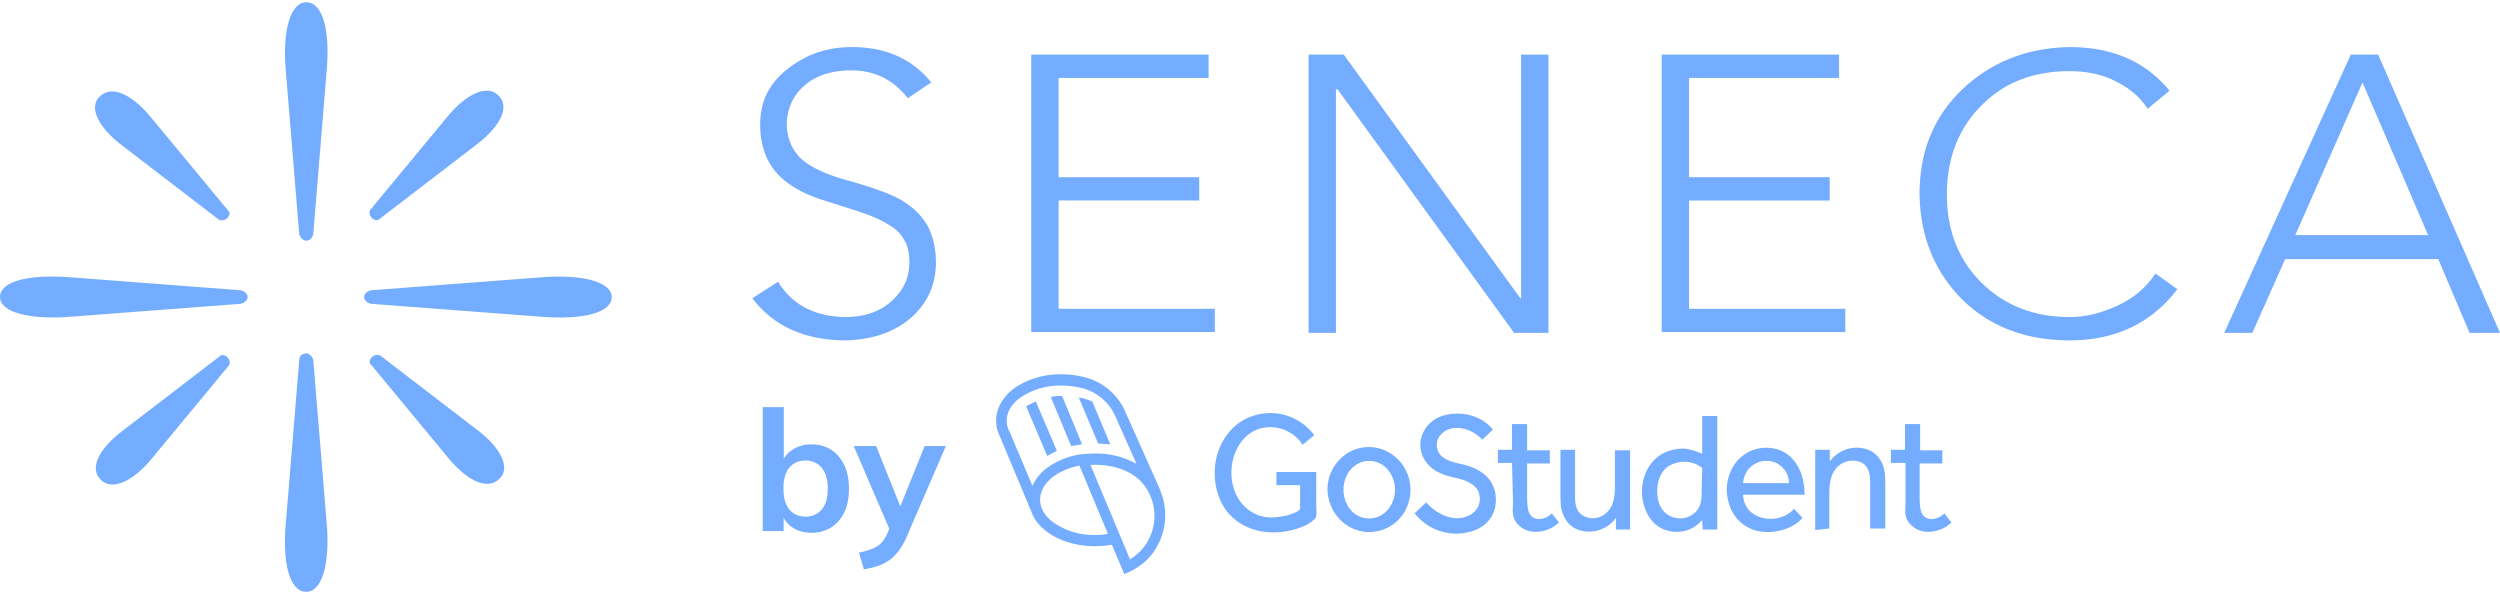 <svg xmlns="http://www.w3.org/2000/svg" fill="none" aria-label="Seneca by Go Student logo" class="sc-islFiG dYwogS" color="#74adff" viewBox="0 0 193 46"><g clip-path="url(#a)"><path fill="currentColor" d="M62.641 41.13q-.832 0-1.456-.403a2 2 0 0 1-.832-1.118h.143V41h-1.612v-9.568h1.625v4.342h-.156q.22-.675.845-1.066.624-.403 1.443-.403.87 0 1.521.416t1.014 1.183q.364.755.364 1.82 0 1.066-.364 1.833a2.76 2.76 0 0 1-1.027 1.17q-.65.403-1.508.403m-.455-1.248q.767 0 1.235-.533.48-.533.481-1.625 0-1.092-.481-1.625-.468-.546-1.235-.546t-1.235.533-.468 1.625.468 1.638q.468.533 1.235.533m4.503 4.069-.377-1.287q.611-.13 1.027-.299.416-.17.689-.442.272-.273.455-.702l.325-.767-.04.637-2.86-6.656h1.73l2.054 5.122h-.377l2.067-5.122h1.638l-2.99 6.929a5.3 5.3 0 0 1-.65 1.157 3.2 3.2 0 0 1-.754.741 3.3 3.3 0 0 1-.884.442q-.481.156-1.053.247m-.888-40.316c2.594 0 4.644.929 6.092 2.729l-1.81 1.219c-1.085-1.394-2.533-2.148-4.342-2.148-1.448 0-2.654.348-3.559 1.103q-1.357 1.131-1.447 2.96c0 1.103.362 1.974 1.025 2.67q1.086 1.046 3.619 1.742 3.438.959 4.523 1.742c.784.522 1.327 1.103 1.75 1.858.361.754.603 1.625.603 2.728 0 1.742-.664 3.193-1.93 4.296s-2.956 1.683-5.006 1.742c-3.197 0-5.61-1.104-7.238-3.251l1.99-1.278c1.086 1.8 2.835 2.67 5.127 2.729q2.262 0 3.619-1.22c.905-.812 1.387-1.799 1.387-3.018 0-.697-.12-1.277-.422-1.741-.241-.465-.664-.871-1.206-1.162-.543-.348-1.207-.638-2.051-.928s-1.81-.58-2.895-.93c-1.689-.522-2.955-1.276-3.74-2.205-.784-.93-1.206-2.148-1.206-3.658 0-1.741.664-3.134 2.05-4.237 1.388-1.103 2.956-1.742 5.067-1.742m27.503.58v1.8h-11.58v7.663H92.58v1.8H81.724v8.36h12.062v1.799H79.613V4.216zm10.434 0 13.63 18.81h.061V4.215h2.111v21.48h-2.654L103.255 6.886h-.12v18.809h-2.111V4.215zm38.238 0v1.8h-11.58v7.663h10.856v1.8h-10.856v8.36h12.062v1.799h-14.173V4.216zm17.792-.58c3.317 0 5.85 1.103 7.72 3.367l-1.689 1.393c-.603-.928-1.447-1.625-2.533-2.148-1.025-.522-2.231-.754-3.498-.754-2.774 0-5.066.87-6.815 2.67-1.749 1.742-2.654 4.064-2.654 6.85 0 2.787.905 5.05 2.654 6.792s4.041 2.67 6.815 2.67c1.206 0 2.413-.29 3.679-.87s2.232-1.393 2.955-2.496l1.689 1.219c-1.99 2.612-4.765 3.948-8.323 3.948-3.438 0-6.212-1.104-8.323-3.193-2.111-2.148-3.197-4.819-3.257-8.07 0-3.309 1.086-5.98 3.257-8.069s4.946-3.25 8.323-3.309m17.43 14.513h10.253l-5.066-11.784zm6.394-13.932L193 25.695h-2.352l-2.412-5.69h-11.822l-2.533 5.69h-2.171l9.771-21.48z"/><path fill="currentColor" fill-rule="evenodd" d="M23.642 18.577c-.241 0-.483-.233-.543-.523L22.074 5.573c-.302-3.251.362-5.399 1.568-5.399 1.266 0 1.87 2.148 1.568 5.399l-1.025 12.481c-.06.349-.302.523-.543.523m.001 8.708c.241 0 .482.232.543.522l1.025 12.481c.302 3.251-.362 5.4-1.568 5.4-1.267 0-1.87-2.149-1.568-5.4L23.1 27.807c0-.348.241-.522.543-.522m4.463-4.355c0-.232.24-.464.542-.522l12.967-.987c3.378-.29 5.61.349 5.61 1.51 0 1.219-2.232 1.8-5.61 1.509l-12.967-.987c-.301-.058-.543-.29-.543-.523m-8.985 0c0 .233-.242.465-.544.523L5.61 24.44C2.232 24.73 0 24.092 0 22.93c0-1.218 2.232-1.799 5.61-1.508l12.966.986c.302.058.543.29.543.523m9.59-6.096c-.18-.174-.241-.464-.12-.638l5.91-7.14c1.508-1.858 3.136-2.555 3.98-1.684.905.87.182 2.38-1.748 3.831l-7.419 5.69c-.12.174-.422.116-.603-.059M17.55 27.575c.182.174.242.464.122.638l-5.911 7.14c-1.508 1.858-3.136 2.555-3.98 1.684-.905-.87-.182-2.38 1.748-3.831l7.419-5.69c.12-.173.422-.115.603.059m11.157 0c.18-.174.483-.232.663-.116l7.419 5.689c1.93 1.451 2.654 3.018 1.749 3.831-.905.871-2.473.174-3.98-1.683l-5.911-7.14c-.181-.117-.121-.407.06-.581m-11.157-10.74c-.18.174-.482.232-.663.116l-7.419-5.689C7.54 9.811 6.815 8.243 7.72 7.431c.905-.871 2.473-.175 3.98 1.683l5.911 7.14c.181.117.121.407-.06.581" clip-rule="evenodd"/><g clip-path="url(#b)"><path fill="currentColor" d="M98.577 36.439h3.038v2.648c0 .273.078.701-.078.935-.351.35-.779.584-1.246.74a6 6 0 0 1-1.441.312c-2.026.194-4.012-.701-4.752-2.727s-.195-4.362 1.48-5.647a4.224 4.224 0 0 1 5.881.896l-.896.74a2.976 2.976 0 0 0-3.427-1.208c-1.285.468-1.986 1.792-2.064 3.116s.467 2.688 1.674 3.35c.585.311 1.286.428 1.948.311.272-.039.545-.078.818-.156.194-.077.74-.233.856-.467v-1.83h-1.83v-1.013zm7.127 4.635c-1.324 0-2.531-.857-2.999-2.142-.506-1.286-.117-2.766.935-3.662a3.105 3.105 0 0 1 3.7-.272 3.31 3.31 0 0 1 1.48 3.466 3.17 3.17 0 0 1-3.116 2.61m0-1.052c1.169 0 1.987-1.051 1.987-2.22 0-1.168-.818-2.22-1.987-2.22-1.168 0-1.986 1.052-1.986 2.22s.779 2.22 1.986 2.22m4.401-1.246c.818.973 2.337 1.674 3.506.896.506-.312.74-.935.584-1.52-.117-.545-.623-.856-1.091-1.05-.467-.196-1.285-.274-1.83-.546a2.6 2.6 0 0 1-1.402-1.246c-.624-1.325.155-2.766 1.441-3.194 1.285-.429 3.038-.117 3.933 1.051l-.818.78c-.74-.858-2.375-1.364-3.232-.351a1.14 1.14 0 0 0-.273.857c.039.311.156.584.39.779.506.428 1.168.506 1.791.662 1.285.35 2.337 1.13 2.376 2.61s-.974 2.375-2.259 2.609c-1.519.311-3.038-.273-4.012-1.48zm6.621-3.038h-1.09v-1.013h1.09V32.74h1.169v2.025h1.752v1.013h-1.752v2.415c0 .39 0 .779.078 1.168.194.935 1.246.857 1.83.273l.545.7c-.701.702-2.025 1.013-2.882.39s-.662-1.285-.662-1.986zm3.739-1.013h1.13v3.622c0 .546.078 1.13.584 1.441a1.53 1.53 0 0 0 1.83-.194c.74-.662.663-1.714.663-2.61v-2.22h1.168v6.115h-1.091v-.896a2.56 2.56 0 0 1-2.726.974c-.896-.234-1.363-.974-1.519-1.83-.039-.43-.039-.858-.039-1.286zm10.944 5.414c-.584.701-1.441 1.013-2.336.896-.896-.117-1.636-.701-1.987-1.558-.74-1.636-.194-3.817 1.48-4.557a3.23 3.23 0 0 1 1.597-.273 4.62 4.62 0 0 1 1.246.39v-2.921h1.169v8.763h-1.13zm0-4.012c-.778-.623-1.869-.623-2.687-.078-.857.663-.974 2.104-.545 3.038.234.468.701.818 1.207.896a1.63 1.63 0 0 0 1.441-.39c.546-.467.546-1.168.546-1.83zm7.751 3.856c-.779.857-2.064 1.208-3.233 1.052a2.96 2.96 0 0 1-2.453-2.181 3.45 3.45 0 0 1 .779-3.428c.895-.857 2.142-1.09 3.271-.623 1.285.584 1.792 2.025 1.792 3.389h-4.752c.078 2.025 2.765 2.414 3.934 1.09zm-1.052-2.687c0-.935-.779-1.714-1.674-1.714-.468-.039-.935.156-1.286.468-.35.311-.545.778-.584 1.246zm2.026 3.622v-6.193h1.129v.896a2.56 2.56 0 0 1 2.726-.974c.896.234 1.403.974 1.519 1.87.039.428.039.857.039 1.285v3h-1.168v-3.584c0-.584-.117-1.208-.623-1.48-.584-.312-1.324-.195-1.831.234-.74.662-.701 1.713-.701 2.61v2.22zm6.932-5.18h-1.09v-1.013h1.09V32.74h1.169v2.025h1.713v1.013h-1.752v2.415c0 .39 0 .779.078 1.168.194.935 1.246.857 1.83.273l.545.7c-.701.702-2.025 1.013-2.882.39-.856-.623-.662-1.285-.662-1.986v-3z"/></g><path fill="currentColor" stroke="currentColor" stroke-width=".2" d="M89.481 37.925v-.051L86.8 31.865a4.57 4.57 0 0 0-2.94-2.608 6.9 6.9 0 0 0-1.908-.256 6.2 6.2 0 0 0-3.481.972c-.954.665-1.47 1.56-1.47 2.506 0 .409.103.818.284 1.176l2.45 5.855.077.205c.67 1.406 2.579 2.352 4.693 2.352a8.6 8.6 0 0 0 1.393-.128l.954 2.25c.464-.178.903-.46 1.315-.767 1.6-1.33 2.115-3.58 1.315-5.497Zm-9.773-.153-1.857-4.398a1.85 1.85 0 0 1-.232-.895c0-.716.412-1.406 1.212-1.944a5.6 5.6 0 0 1 3.12-.869c.593 0 1.16.077 1.728.23a3.97 3.97 0 0 1 2.527 2.225l1.754 3.938a6.25 6.25 0 0 0-3.43-.947c-.335 0-.67.026-.98.051a5.7 5.7 0 0 0-2.81 1.151 3.44 3.44 0 0 0-1.032 1.458Zm4.822 3.63a5.5 5.5 0 0 1-3.198-.946c-.644-.434-1.134-1.1-1.134-1.892 0-1.278 1.315-2.378 3.197-2.736l2.27 5.447c-.361.102-.748.127-1.135.127Zm2.656 1.918-3.146-7.517c1.702-.128 3.894.358 4.797 2.301.902 1.918.18 4.193-1.65 5.216Zm-5.725-8.566-.567.307-1.547-3.656.567-.281zm1.934-.536-.644.102-1.496-3.605a5.39 5.39 0 0 1 .67-.052zm2.167-.026-.722-.051-1.393-3.324c.284.05.541.153.8.256z"/></g><defs><clipPath id="a"><path fill="currentColor" d="M0 0h193v46H0z"/></clipPath><clipPath id="b"><path fill="currentColor" d="M93.747 31.726H151v9.737H93.747z"/></clipPath></defs></svg>
